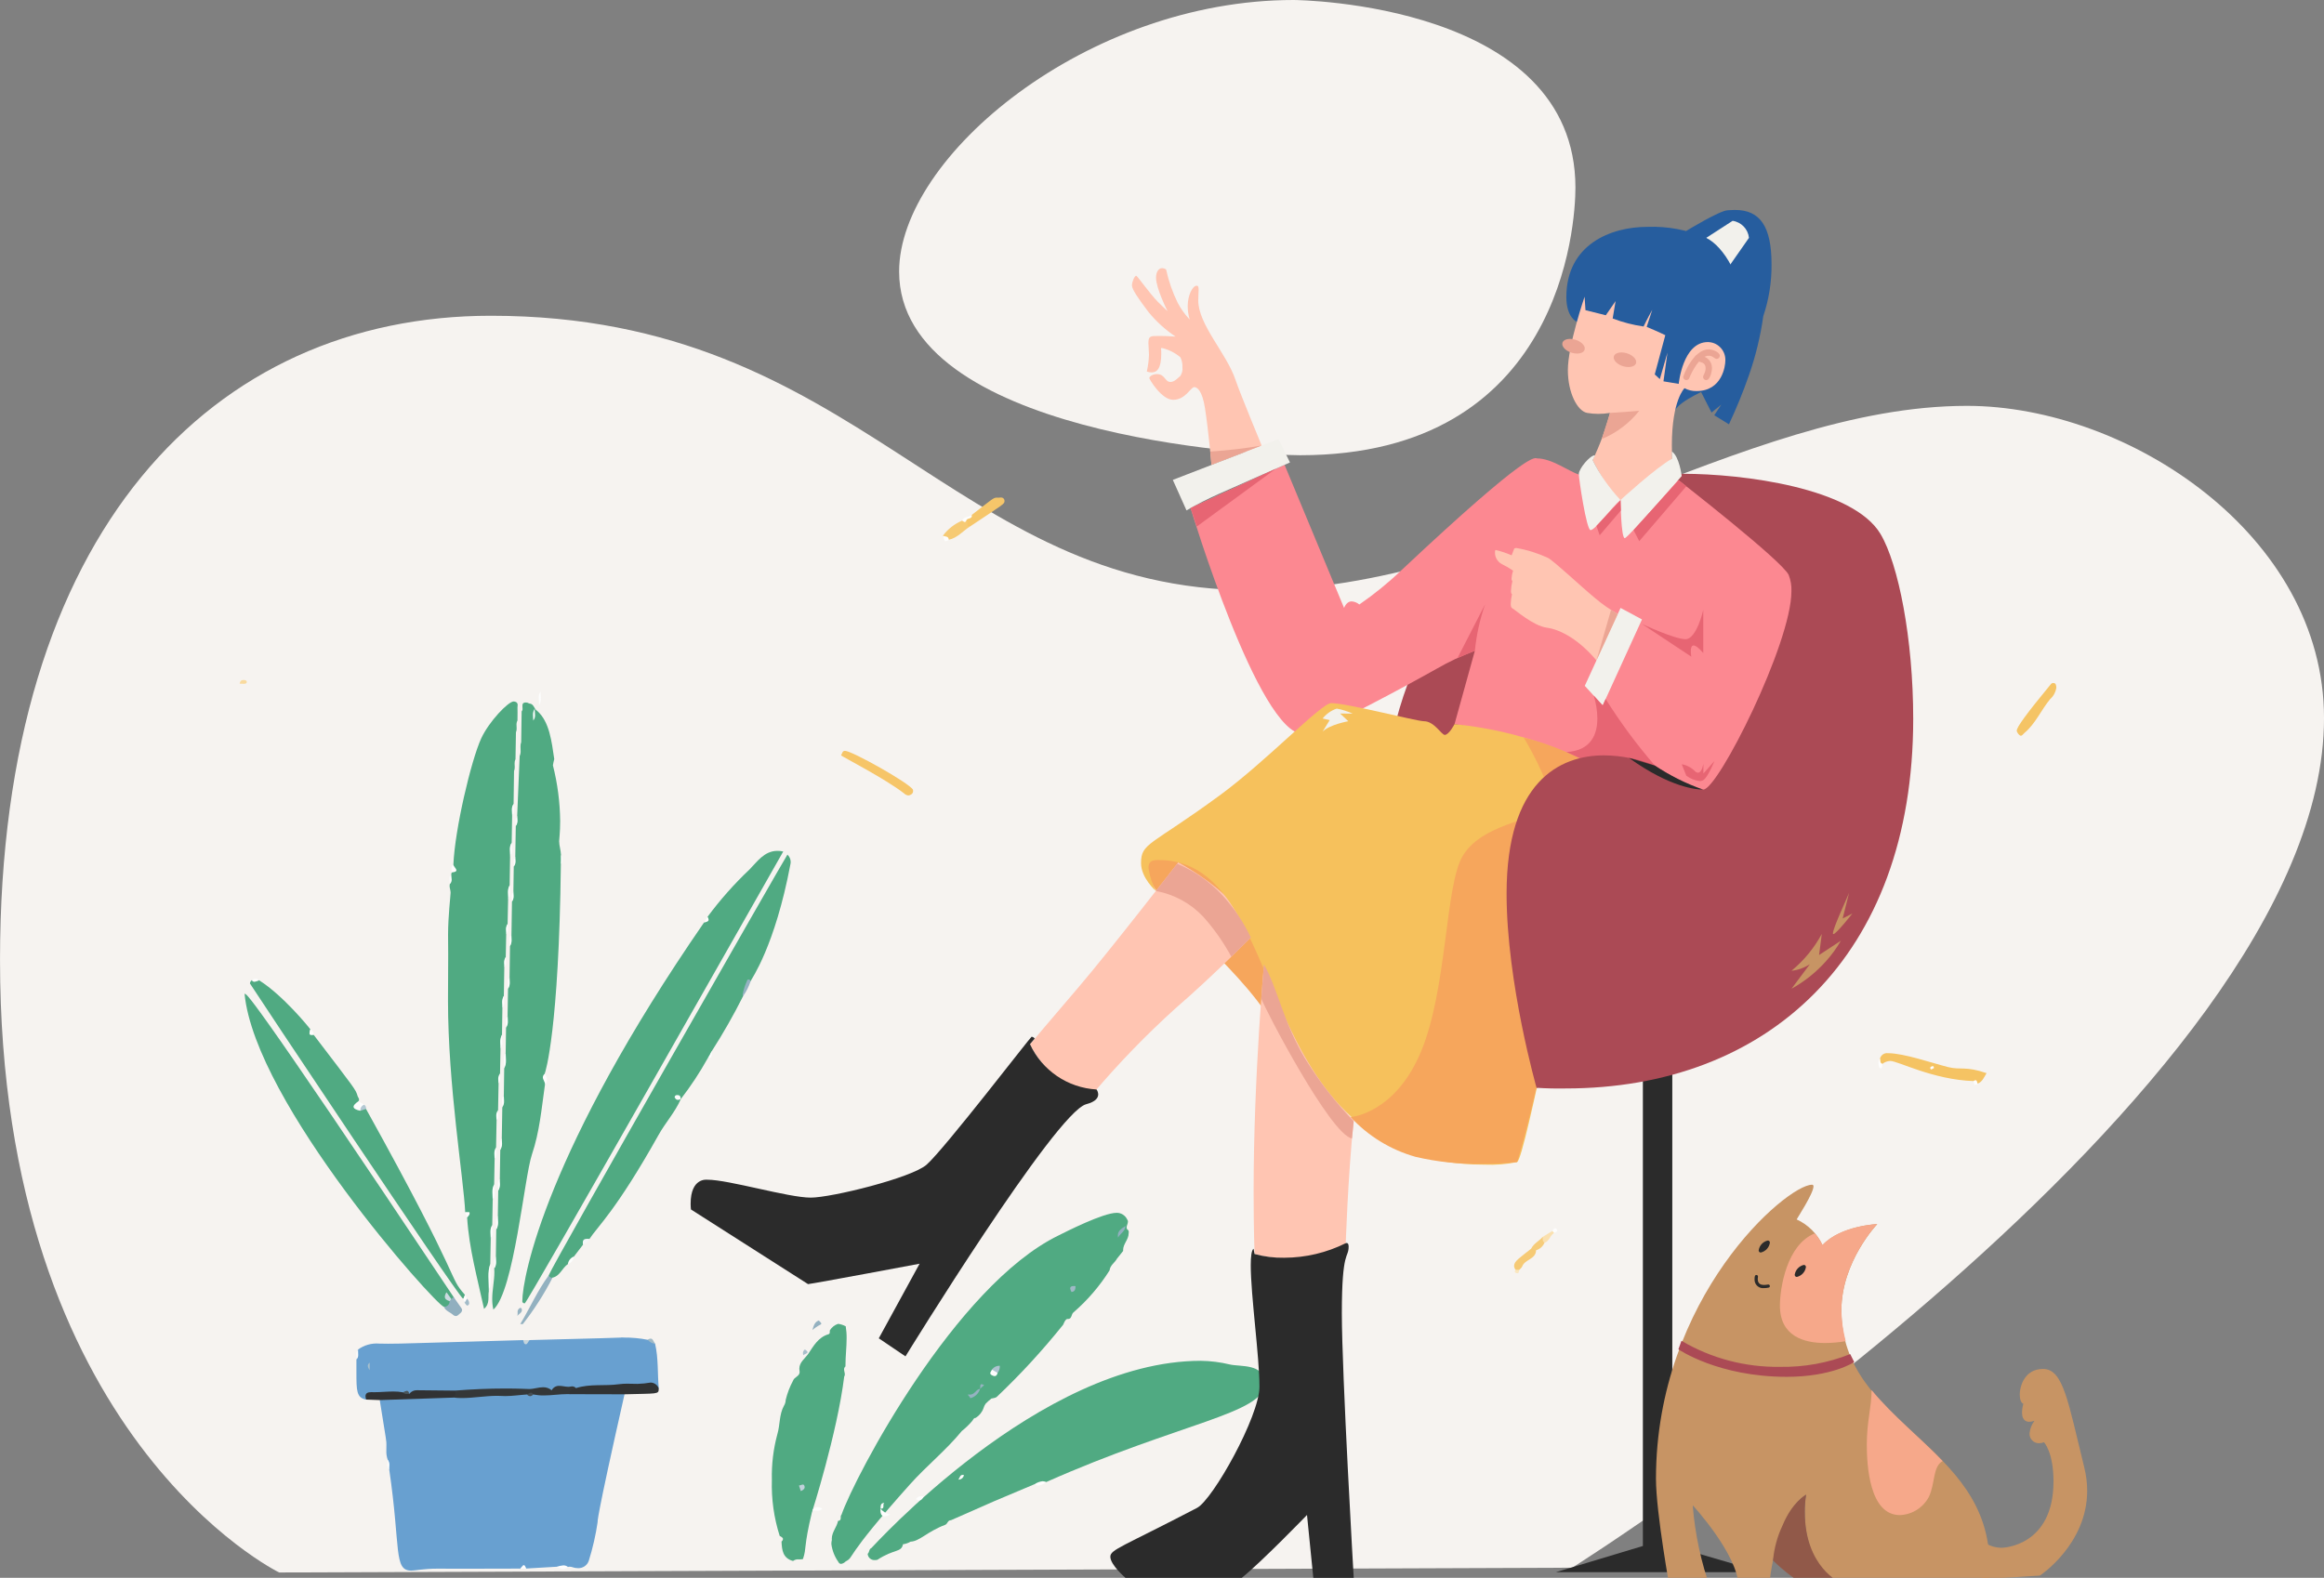<?xml version="1.0" encoding="utf-8"?>
<!-- Generator: Adobe Illustrator 26.0.1, SVG Export Plug-In . SVG Version: 6.00 Build 0)  -->
<svg version="1.1" id="Layer_1" xmlns="http://www.w3.org/2000/svg" xmlns:xlink="http://www.w3.org/1999/xlink" x="0px" y="0px"
	 viewBox="0 0 365.62 248.3" style="enable-background:new 0 0 365.62 248.3;" xml:space="preserve">
<rect x="0" y="0" width="365.62" height="248.3" fill="#808080" stroke="none"/>
<style type="text/css">
	.st0{fill:#F6F3F0;}
	.st1{fill:#F5C363;}
	.st2{fill:#F6C568;}
	.st3{fill:#F5C465;}
	.st4{fill:#F6C66A;}
	.st5{fill:#F6CA74;}
	.st6{fill:#F6CA75;}
	.st7{fill:#F6CC7A;}
	.st8{fill:#FAE0AF;}
	.st9{fill:#FDFDFD;}
	.st10{fill:#FAE7C0;}
	.st11{fill:#FEFEFE;}
	.st12{fill:#68A0D0;}
	.st13{fill:#50AA82;}
	.st14{fill:#313334;}
	.st15{fill:#313233;}
	.st16{fill:#93B1C0;}
	.st17{fill:#91AFBF;}
	.st18{fill:#94B2C1;}
	.st19{fill:#94B1C0;}
	.st20{fill:#95B2C1;}
	.st21{fill:#90AFBF;}
	.st22{fill:#ADC3CF;}
	.st23{fill:#97B4C2;}
	.st24{fill:#F9DA9E;}
	.st25{fill:#9FB9C6;}
	.st26{fill:#A0BAC7;}
	.st27{fill:#A2BBC8;}
	.st28{fill:#C1D1DA;}
	.st29{fill:#F4F7F8;}
	.st30{fill:#B3C8D3;}
	.st31{fill:#A9C0CC;}
	.st32{fill:#C4D4DC;}
	.st33{fill:#96B3C1;}
	.st34{fill:#343738;}
	.st35{fill:#464F54;}
	.st36{fill:#A8C0CC;}
	.st37{fill:#4A565B;}
	.st38{fill:#CCDAE1;}
	.st39{fill:#2B2B2B;}
	.st40{fill:#AB4A55;}
	.st41{fill:#265D9E;}
	.st42{fill:#F6A65C;}
	.st43{fill:#F2F1EC;}
	.st44{fill:#FFC5B2;}
	.st45{fill:#FC8891;}
	.st46{fill:#F6C15C;}
	.st47{fill:#EBA594;}
	.st48{fill:#E76573;}
	.st49{fill:#C79464;}
	.st50{fill:#915949;}
	.st51{fill:#F6A88A;}
</style>
<g id="background_11_" transform="translate(161.113 -0.47)">
	<path id="Path" class="st0" d="M-117.19,247.93c0,0-43.92-21.36-43.92-96.4c0-67.62,33.62-101.37,77.22-101.37
		c58.29,0,72.29,43.2,119.88,43.2c39.72,0,76.9-29.02,112.34-29.02c25.29,0,56.18,20.28,56.18,49.14
		c0,59.21-118.28,133.7-118.28,133.7L-117.19,247.93z"/>
	<path id="Path-2" class="st0" d="M86.74,30c0-29-43.51-29.53-44.35-29.53c-32.51,0-62.05,24.62-62.05,42.73
		c0,25.65,55.88,28.91,63.09,28.91C84.52,72.11,86.74,35.84,86.74,30z"/>
</g>
<g id="object_7_" transform="translate(132.113 77.53)">
	<path id="Path-3" class="st1" d="M178.37,92.6c-6.42-0.22-11.87-3.17-13.11-3.17c-0.45,0.02-0.89,0.18-1.24,0.47l0,0
		c-0.37,0-0.46-0.12-0.46-0.28c0-0.16,0.09-0.36,0.09-0.52c0-0.01,0-0.02,0-0.03c0.15-0.57,0.69-0.94,1.27-0.86
		c2.49,0,6.89,1.54,9.42,2.18c2.07,0.52,2.69-0.2,6.08,0.96c-0.42,0.68-0.66,1.39-1.42,1.65C178.77,92.92,178.62,92.68,178.37,92.6z
		"/>
	<path id="Path-4" class="st2" d="M11.52,46.75c0.01,0.07,0.02,0.13,0.02,0.2c0.01,0.24-0.13,0.47-0.36,0.57
		c-0.12,0.08-0.26,0.13-0.4,0.13c-0.25-0.03-0.49-0.15-0.67-0.33c-2.87-2.25-9.89-5.87-9.89-5.97c0.01-0.07,0.03-0.14,0.08-0.2
		c0.1-0.14,0.1-0.52,0.53-0.52C1.92,40.63,10.99,45.72,11.52,46.75z"/>
	<path id="Path-5" class="st3" d="M190.92,29.95c0.13,0,0.25,0.05,0.35,0.14c0.09,0.2,0.13,0.41,0.13,0.62
		c-0.11,0.68-0.45,1.31-0.97,1.77c-1.43,1.72-2.3,3.87-4.06,5.34c-0.18,0.15-0.34,0.43-0.56,0.43c-0.21,0-0.64-0.48-0.64-0.82
		c0-0.5,1.41-2.51,5.42-7.36C190.69,29.99,190.8,29.95,190.92,29.95z"/>
	<path id="Path-6" class="st4" d="M20.76,3.51c3.34-2.58,3.41-2.73,3.97-2.73c0.07,0,0.09,0.01,0.16,0.01
		c0.15,0,0.33-0.03,0.48-0.03c0.28-0.02,0.53,0.2,0.55,0.48c0,0.02,0,0.05,0,0.07c0,0.5-0.12,0.46-5.45,4.03
		c-0.13,0.04-0.27,0.07-0.41,0.07c-0.28,0-0.35-0.18-0.35-0.39c0-0.14,0.02-0.31,0.02-0.45c0-0.07,0-0.14-0.02-0.21
		C19.86,3.82,20.64,4.07,20.76,3.51z"/>
	<path id="Path-7" class="st5" d="M19.45,4.34c0.14,0,0.28,0.08,0.43,0.08h0.02c0.15,0.04,0.19,0.16,0.19,0.3
		c0,0.1-0.02,0.21-0.02,0.31c0,0.17,0.05,0.31,0.33,0.31l0.08-0.01c-1.11,0.7-1.96,1.8-3.33,2.08c-0.36-0.13-0.68-0.35-0.93-0.63
		c0.78-1.05,1.83-1.87,3.04-2.38C19.31,4.37,19.38,4.34,19.45,4.34z"/>
	<path id="Path-8" class="st6" d="M106.62,122.45c-0.11-0.01-0.21-0.06-0.28-0.13c-0.15-0.18-0.24-0.41-0.25-0.64
		c0-0.75,0.92-1.29,2.68-2.7c0.1-0.1,0.22-0.16,0.36-0.17c0.18,0,0.31,0.17,0.42,0.42c-0.04,1.43-1.77,1.41-2.18,2.53
		c-0.07,0.21-0.31,0.37-0.47,0.55C106.83,122.39,106.73,122.44,106.62,122.45z"/>
	<path id="Path-9" class="st7" d="M109.55,119.22l-0.77-0.25c0.39-0.82,1.25-1.19,1.81-1.85c0.21,0.15,0.32,0.4,0.3,0.66
		c0,0.09-0.01,0.18-0.02,0.26C110.63,118.61,110.14,119.05,109.55,119.22z"/>
	<path id="Path-10" class="st8" d="M110.87,118.04c-0.21-0.15-0.32-0.4-0.28-0.65c0-0.07,0-0.15,0-0.22v-0.05l1.54-0.94
		c0.03,0,0.07-0.01,0.1-0.01c0.14,0,0.22,0.04,0.22,0.15c0,0.06-0.02,0.13-0.05,0.18C111.72,116.85,111.66,117.82,110.87,118.04z"/>
	<path id="Path-11" class="st9" d="M20.78,3.66c0,0.53-0.82,0.29-0.88,0.77c-0.08,0.14-0.15,0.19-0.23,0.19
		c-0.14,0-0.28-0.17-0.42-0.2c0.27-0.69,1.03-0.55,1.51-0.89C20.78,3.56,20.78,3.61,20.78,3.66z"/>
	<path id="Path-12" class="st9" d="M163.42,89.69c-0.01-0.23,0.07-0.46,0.24-0.63c0.07,0.3-0.03,0.68,0.36,0.83
		c-0.06,0.35,0.04,0.71-0.28,0.71C163.45,90.6,163.42,89.88,163.42,89.69z"/>
	<path id="Path-13" class="st9" d="M16.68,7.64c-0.35,0-0.24-0.66-0.46-0.86c0.34,0.16,0.9,0.02,0.93,0.63
		C17.02,7.54,16.85,7.62,16.68,7.64z"/>
	<path id="Path-14" class="st9" d="M178.64,93.19c-0.21,0-0.21-0.35-0.27-0.59c0.09-0.08,0.2-0.13,0.32-0.14
		c0.21,0,0.25,0.3,0.32,0.53C178.91,93.1,178.78,93.17,178.64,93.19z"/>
	<path id="Path-15" class="st9" d="M112.87,116.11c0,0.19-0.28,0.3-0.48,0.4l-0.27-0.33c0.11-0.18,0.24-0.43,0.42-0.43
		C112.71,115.79,112.85,115.93,112.87,116.11z"/>
	<path id="Path-16" class="st10" d="M106.19,122.56c0.01-0.1,0.07-0.19,0.15-0.25l0.55-0.01c-0.02,0.25-0.02,0.54-0.3,0.54
		C106.43,122.84,106.19,122.74,106.19,122.56z"/>
	<path id="Path-17" class="st11" d="M171.95,90.25c0.1,0,0.18,0.06,0.18,0.24c0,0.02,0,0.05,0,0.08c-0.14,0.08-0.28,0.15-0.43,0.21
		c-0.08-0.07-0.13-0.17-0.16-0.27C171.63,90.35,171.78,90.26,171.95,90.25z"/>
</g>
<g id="plant" transform="translate(37.113 106.53)">
	<path id="Path-18" class="st12" d="M24.01,124.2c0-0.14,0.01-0.28,0.01-0.42c0.01-0.21-0.04-0.42-0.14-0.6
		c-0.16-0.46-0.23-0.94-0.21-1.42c0-0.31,0.01-0.61,0.01-0.92c0-0.65,0.05-0.19-1.05-7.04c0.56-0.41,1.24-0.6,1.93-0.55
		c0.35,0,0.71,0.02,1.06,0.02c0.36,0,3.58-0.12,8.63-0.23c13.82-0.64,8.72-0.61,10.14-0.61c0.39,0,0.76,0.14,1.15,0.18
		c0.28,0.06,0.56,0.09,0.85,0.1c0.16,0,0.32-0.02,0.48-0.05c0.33,0.03,0.66,0.04,1,0.04c1.31,0,2.62-0.19,3.93-0.19
		c0.29,0,0.58,0.01,0.88,0.03c1.63-0.07,3.26-0.17,4.88-0.17c2.97,0,3.24,0.12,3.58,0.52c-4.57,20.2-4.22,20-4.23,20.1
		c-0.3,2.06-0.77,4.1-1.39,6.09c-0.24,0.74-0.96,1.22-1.74,1.17c-0.6,0-0.86-0.23-1.27-0.23c-0.08,0-0.17,0.01-0.25,0.03
		c-0.19,0.03-0.38,0.05-0.57,0.05c-0.42,0-0.84-0.06-1.26-0.07l-4.79,0.28c-0.1-0.27-0.21-0.37-0.31-0.37
		c-0.22,0-0.43,0.42-0.65,0.42c-0.04,0-0.08-0.02-0.11-0.04c-2.83,0-5.67,0.02-8.5,0.02c-2.79,0-4.19-0.01-4.41-0.01
		c-2.08,0-3.51,0.31-4.06,0.31c-2.82,0-1.66-3.53-3.47-15.88C24.04,124.59,23.99,124.4,24.01,124.2z"/>
	<path id="Path-19" class="st13" d="M114.2,118.67c-2.48,3.03-5.55,5.48-8.16,8.4c-10.66,11.91-8.62,11.32-10.12,12.13
		c-0.19,0.2-0.44,0.34-0.72,0.38c-0.18-0.01-0.34-0.13-0.41-0.3c-0.6-0.84-0.98-1.81-1.11-2.84c0-0.21,0.03-0.42,0.08-0.63
		c-0.01-0.07-0.01-0.13-0.01-0.2c0-1.04,0.8-1.82,0.98-2.8c0.69-0.04,0.25-0.72,0.55-0.98c2.14-6.11,17.89-36.01,34.12-43.93
		c1.13-0.56,7.01-3.57,9.17-3.57c0.71-0.01,1.36,0.41,1.66,1.06c0.08,0.1,0.12,0.22,0.11,0.34c0,0.3-0.21,0.59-0.21,0.89
		c0,0.12,0.03,0.23,0.1,0.32c0.16,0.08,0.25,0.24,0.24,0.42c0,0.07-0.01,0.13-0.02,0.2v0.01c0,0.96-0.87,1.65-0.87,2.62
		c0,0.04,0,0.08,0.01,0.13l-0.98,1.23c-0.34,0.64-1.08,1.03-1.16,1.84c-1.56,2.47-3.47,4.7-5.68,6.61
		c-0.37,0.29-0.23,1.04-0.86,1.04c-0.05,0-0.1,0-0.14-0.01c-0.38,0.19-0.45,0.59-0.63,0.92c-3.22,4.01-6.7,7.81-10.44,11.35
		c-0.19,0.18-0.56,0.18-0.84,0.26c-0.32,0.25-0.62,0.51-0.9,0.8c-0.15,0.21-0.27,0.45-0.34,0.7c-0.22,0.64-0.66,1.18-1.23,1.54
		c-0.38,0.01-0.42,0.39-0.63,0.58l-0.01,0.01C115.27,117.74,114.76,118.23,114.2,118.67z"/>
	<path id="Path-20" class="st13" d="M41.1,68.83c0,0.13,0.01,0.26,0.01,0.39c0.01,0.19-0.03,0.39-0.1,0.57l-0.08,4.23
		c-0.1,0.22-0.15,0.46-0.14,0.7c0,0.19,0.02,0.38,0.02,0.57c0.01,0.21-0.03,0.42-0.11,0.62c-0.02,1.31-0.05,2.62-0.07,3.94
		c-0.11,0.28-0.16,0.57-0.15,0.87c0,0.28,0.03,0.56,0.03,0.84c0.01,0.26-0.03,0.52-0.11,0.76c-0.02,1.31-0.04,2.63-0.07,3.94
		c-0.11,0.24-0.16,0.51-0.15,0.78c0,0.24,0.02,0.48,0.02,0.71c0.01,0.23-0.03,0.46-0.11,0.68c-0.02,1.31-0.05,2.62-0.07,3.92
		c-0.11,0.47-0.16,0.96-0.15,1.44c0,0.52,0.04,1.04,0.04,1.57c0.01,0.44-0.03,0.88-0.12,1.31c-0.17,0.89,0.23,1.93-0.75,2.78
		c-1.05-4.84-2.36-9.51-2.66-14.38c0.06-0.19,0.25-0.43,0.25-0.6c0-0.12-0.1-0.21-0.43-0.21c-0.04,0-0.08,0-0.12,0
		c-0.26-5.37-2.71-19.98-2.71-33.29c0-2.43,0.03-4.87,0.03-7.3c0-1.99-0.02-2.52-0.02-3.11c0-2.83,0.4-6.24,0.4-6.61
		c0-0.37-0.16-0.72-0.16-1.08c0-0.09,0.01-0.18,0.03-0.27c0.1-0.19,0.15-0.41,0.14-0.62c0-0.14-0.01-0.27-0.01-0.41
		c-0.01-0.18,0.02-0.36,0.09-0.52c0.05-0.09,0.08-0.19,0.08-0.29c0.15-0.09,0.24-0.25,0.23-0.42c0-0.17-0.06-0.35-0.06-0.52
		c-0.01-0.11,0.03-0.22,0.1-0.31c0.22-5.5,2.78-16.36,4.37-19.83c1.23-2.67,4.26-5.82,5.1-5.82c0.07,0,0.64,0.01,0.64,0.55
		c0,0.14-0.03,0.29-0.03,0.43c0,0.07,0.01,0.24,0.01,0.69c0,0.44-0.01,0.88-0.01,1.32c-0.11,0.21-0.16,0.45-0.15,0.68
		c0,0.19,0.02,0.39,0.02,0.58c0.01,0.21-0.03,0.41-0.11,0.6c-0.02,1.41-0.05,2.82-0.07,4.22c-0.1,0.22-0.15,0.46-0.14,0.69
		c0,0.19,0.02,0.38,0.02,0.57c0.01,0.21-0.03,0.42-0.11,0.62c-0.02,1.72-0.05,3.43-0.07,5.15c-0.11,0.22-0.16,0.45-0.15,0.69
		c0,0.19,0.02,0.38,0.02,0.57c0.01,0.21-0.03,0.41-0.1,0.61l-0.07,4.25c-0.11,0.24-0.17,0.51-0.16,0.77c0,0.24,0.02,0.48,0.02,0.72
		c0.01,0.23-0.03,0.46-0.11,0.67c-0.02,1.51-0.05,3.02-0.07,4.53c-0.11,0.25-0.16,0.51-0.15,0.78c0,0.24,0.02,0.47,0.02,0.71
		c0.01,0.24-0.03,0.48-0.11,0.7c-0.02,1.3-0.05,2.61-0.08,3.91c-0.1,0.19-0.14,0.41-0.13,0.62c0,0.13,0.01,0.26,0.01,0.39
		c0.01,0.19-0.02,0.39-0.1,0.57l-0.07,3.63c-0.11,0.19-0.16,0.4-0.14,0.61c0,0.14,0.01,0.28,0.01,0.42c0.01,0.18-0.03,0.37-0.1,0.53
		l-0.07,4.55c-0.11,0.21-0.16,0.45-0.15,0.69c0,0.19,0.02,0.39,0.02,0.58c0.01,0.2-0.03,0.4-0.1,0.59l-0.06,4.26
		c-0.12,0.24-0.17,0.51-0.16,0.77c0,0.24,0.03,0.48,0.03,0.72c0.01,0.23-0.03,0.45-0.11,0.66l-0.07,3.93
		c-0.1,0.19-0.15,0.4-0.14,0.61c0,0.14,0.01,0.28,0.01,0.42c0.01,0.18-0.03,0.37-0.1,0.54c-0.03,1.41-0.05,2.81-0.08,4.22
		C41.14,68.4,41.09,68.61,41.1,68.83z"/>
	<path id="Path-21" class="st13" d="M99.98,137.08c0.17-0.11,26.48-29.46,51.82-29.46c1.53,0.02,3.05,0.21,4.54,0.57
		c1.74,0.41,5.49-0.21,5.49,3.04c0,4.68-13.37,6.15-34.35,15.47c-0.57,0.03-1.09,0.34-1.67,0.34c-0.05,0-0.1,0-0.15-0.01
		c-8.08,3.41-4.58,1.89-13.17,5.68h-0.03c-0.47,0-0.5,0.56-0.85,0.71c-2.84,1.07-4.07,2.62-5.47,2.66
		c-0.37,0.22-0.77,0.35-1.19,0.41c-0.28,1.34-1.33,0.68-4.04,2.45c-0.13,0.03-0.27,0.04-0.41,0.04c-0.58,0.03-1.07-0.41-1.11-0.99
		l0,0C99.69,137.77,99.57,137.25,99.98,137.08z"/>
	<path id="Path-22" class="st13" d="M40.82,92.37c0-0.19-0.02-0.39-0.02-0.58c-0.01-0.2,0.03-0.4,0.1-0.59
		c0.02-1.42,0.04-2.84,0.06-4.26c0.12-0.24,0.17-0.51,0.16-0.77c0-0.24-0.02-0.48-0.02-0.72c-0.01-0.23,0.03-0.45,0.11-0.66
		l0.06-3.96c0.12-0.21,0.17-0.44,0.16-0.68c0-0.19-0.02-0.39-0.02-0.58c-0.01-0.2,0.03-0.4,0.11-0.58c0.02-1.52,0.04-3.03,0.07-4.55
		c0.11-0.21,0.16-0.45,0.15-0.69c0-0.19-0.02-0.39-0.02-0.58c-0.01-0.21,0.03-0.41,0.11-0.6c0.02-1.61,0.05-3.22,0.08-4.83
		c0.1-0.22,0.15-0.46,0.14-0.7c0-0.19-0.01-0.37-0.01-0.56c-0.01-0.22,0.03-0.43,0.11-0.64c0.02-1.42,0.04-2.83,0.06-4.24
		c0.11-0.28,0.17-0.57,0.15-0.87c0-0.28-0.03-0.56-0.03-0.85c-0.01-0.26,0.03-0.52,0.11-0.76c0.02-1.31,0.04-2.63,0.06-3.94
		c0.11-0.21,0.16-0.45,0.15-0.69c0-0.19-0.02-0.39-0.02-0.58c-0.01-0.21,0.03-0.41,0.11-0.6c0.02-1.41,0.05-2.82,0.07-4.23
		c0.11-0.21,0.16-0.45,0.15-0.69c0-0.19-0.02-0.38-0.02-0.57c-0.01-0.21,0.03-0.42,0.11-0.61c0.02-1.62,0.05-3.23,0.07-4.85
		c0.11-0.21,0.16-0.45,0.15-0.69c0-0.19-0.02-0.38-0.02-0.58c-0.01-0.2,0.03-0.41,0.1-0.6l0.08-5.14c0.1-0.19,0.15-0.41,0.13-0.62
		c0-0.13-0.01-0.26-0.01-0.4c-0.01-0.19,0.02-0.39,0.1-0.56c0.02-1.32,0.04-2.63,0.06-3.94c0.11-0.18,0.16-0.39,0.15-0.6
		c0-0.14-0.01-0.29-0.01-0.43c-0.01-0.18,0.03-0.35,0.1-0.52c0.03-1.61,0.05-3.22,0.08-4.83c0.1-0.19,0.15-0.41,0.13-0.62
		c0-0.13-0.01-0.27-0.01-0.4c-0.01-0.19,0.02-0.38,0.1-0.56l0.39-9.43c0.11-0.24,0.16-0.51,0.15-0.78c0-0.24-0.02-0.48-0.02-0.72
		c-0.01-0.23,0.03-0.46,0.11-0.68l0.07-4.84c0.11-0.12,0.16-0.28,0.14-0.44c0-0.14-0.02-0.28-0.02-0.42c0-0.3,0.07-0.54,0.53-0.54
		c0.08,0,0.16,0.01,0.24,0.02l0.31,0.14c0.75,0.03,0.74,0.87,1.25,1.16c1.94,1.72,2.27,4.83,2.68,7.59
		c-0.09,0.32-0.16,0.65-0.21,0.98c0.73,2.87,1.11,5.81,1.14,8.76c0,1.84-0.16,2.87-0.16,3.17c0,0.67,0.26,1.43,0.29,2.16
		c0.02,0.25,0.04,0.49,0.04,0.73c0,0.23-0.02,0.47-0.06,0.7c-0.3,25.97-2.41,32.74-2.55,33.02c-0.01,0.06-0.02,0.13-0.02,0.19
		c0,0.38,0.17,0.76,0.17,1.15c0,0.17-0.04,0.34-0.12,0.49c-0.52,3.65-0.83,7.32-2.03,10.86c-1.21,3.56-2.81,21.53-6.07,24.42
		c-0.12-0.54-0.18-1.09-0.18-1.65c0-1.45,0.34-2.86,0.34-4.27c0-0.2-0.01-0.4-0.02-0.6C40.78,92.85,40.83,92.61,40.82,92.37z"/>
	<path id="Path-23" class="st13" d="M74.2,37.79c0-0.01,0-0.03,0-0.04c1.98-2.68,4.2-5.18,6.62-7.47c1.16-1.16,2.29-2.91,4.38-2.91
		c0.31,0,0.61,0.03,0.91,0.1c-3.25,5.69-40.3,71.11-40.67,71.11c-0.04,0-0.38-0.03-0.38-0.32c0-3.91,3.87-23.8,28.59-59.62
		C73.99,38.51,74.21,38.16,74.2,37.79z"/>
	<path id="Path-24" class="st12" d="M65.95,104.94c0.54,2.32,0.36,4.69,0.58,7.03c-0.79-0.35-1.65-0.51-2.51-0.49
		c-0.1,0-8.69,0.37-10.36,0.67c-0.64-0.03-1.29-0.14-1.93-0.14c-1.43,0-1.71,0.59-2.08,0.59c-0.69-0.35-1.46-0.54-2.24-0.53
		c-0.94,0-1.9,0.2-2.82,0.23c-3.39,0.11-6.8-0.06-10.18,0.37c-0.46,0.05-0.91,0.07-1.37,0.07c-0.96,0-1.93-0.08-2.89-0.08
		c-0.87-0.02-1.74,0.08-2.58,0.3h-0.07c-0.34,0-0.68-0.12-1.02-0.12c-0.13,0-0.26,0.02-0.38,0.06c-0.51-0.01-1.02-0.02-1.52-0.02
		c-3.51,0-3.76,0.18-4.09,0.85c-1.52-0.29-1.53-1.4-1.53-4.33c0-0.51,0-1.03,0-1.54c0-0.15,0-0.31,0-0.46
		c0.11-0.18,0.16-0.39,0.15-0.6c0-0.14-0.01-0.29-0.01-0.43c-0.01-0.18,0.03-0.35,0.1-0.51c0.96-0.71,2.15-1.05,3.35-0.95
		c0.46,0,0.92,0.02,1.39,0.02c2.52,0,3.49-0.09,21.25-0.57c0.11,0.12,0.26,0.2,0.43,0.2c0.2-0.02,0.39-0.09,0.55-0.2
		c21.61-0.54,12.46-0.4,14.81-0.4c1.28-0.01,2.55,0.1,3.8,0.35C65.23,104.38,65.65,104.6,65.95,104.94z"/>
	<path id="Path-25" class="st13" d="M74.22,60.02c-1.25,2.25-2.67,4.4-4.25,6.44l-0.09-0.08c0,0-0.01-0.01-0.01-0.01l0,0
		c0.04,0.02,0.08,0.04,0.12,0.07c-0.89,2.05-2.42,3.7-3.5,5.64c-6.72,11.98-9.62,14.43-10.87,16.37c-0.34,0.28-1,0.18-1,0.84
		c0,0.01,0,0.03,0,0.04l-1.44,1.88c-0.32,0.4-0.63,0.8-0.95,1.19c-0.91,0.6-1.22,1.88-2.43,2.14c-0.11,0.07-0.24,0.12-0.37,0.13
		c-0.15,0-0.24-0.11-0.24-0.4c0-0.02,0-0.04,0-0.06c0.88-2.17,37.01-65.44,37.58-66.25c0.31,0.29,0.5,0.69,0.51,1.12
		c0,0.13-0.01,0.26-0.04,0.39c-2.43,12.92-6.16,18.12-6.25,18.37c-0.6,0.7-1.03,1.54-1.22,2.44c-1.48,2.95-3.12,5.82-4.9,8.6
		C74.57,59.21,74.82,59.85,74.22,60.02z"/>
	<path id="Path-26" class="st13" d="M95.94,102.19c0.1,0.63,0.15,1.26,0.14,1.9c0,1.4-0.18,2.79-0.18,4.19c0,0.07,0,0.15,0,0.22
		c-0.14,0.11-0.23,0.29-0.22,0.47c0,0.26,0.12,0.53,0.12,0.79c0,0.12-0.03,0.24-0.1,0.34c-1.1,8.91-5.06,21.32-5.09,21.41
		c-1.32,5.49-0.79,5.5-1.4,7.31c-0.17,0.04-0.35,0.05-0.52,0.05h-0.12c-0.33-0.04-0.66,0.05-0.92,0.25
		c-1.62-0.43-1.75-1.73-1.81-3.06c0.13-0.1,0.21-0.24,0.23-0.4c0-0.22-0.28-0.35-0.52-0.49c-0.91-2.85-1.32-5.82-1.23-8.81
		c-0.06-2.44,0.23-4.87,0.87-7.22c0.43-1.46,0.27-3.05,1.02-4.43c0.16-0.25,0.25-0.53,0.28-0.82c0-0.03,0-0.07,0-0.1
		c0.26-1.07,0.65-2.1,1.17-3.06c0.18-0.56,1.03-0.67,1.03-1.35c0-0.17-0.05-0.25-0.05-0.52c0-1.04,0.95-1.65,1.45-2.4
		c0.78-1.19,1.55-2.54,3.09-3.01c0.16-0.02,0.27-0.17,0.25-0.33c0,0,0,0,0-0.01c0-0.04,0-0.09,0-0.13c0-0.06,0.01-0.11,0.02-0.17
		c0.3-0.48,0.76-0.84,1.3-1.01C95.16,101.86,95.57,101.99,95.94,102.19z"/>
	<path id="Path-27" class="st13" d="M33.18,99.24c-0.16-0.01-0.31-0.05-0.46-0.12c-1.33-0.3-29.7-32.03-31.36-49.28
		c0.47,0.35-0.87-2.87,32.89,47.74c0.03,0.06,0.05,0.12,0.05,0.18c0,0.15-0.14,0.22-0.3,0.29c-0.03,0-0.05,0-0.08,0.01
		c-0.36,0-0.51-0.31-0.72-0.54c0.08,0.37,0.48,0.53,0.58,0.89C33.72,98.88,33.57,99.24,33.18,99.24z"/>
	<path id="Path-28" class="st13" d="M35.75,97.87C34.38,96.66,2.21,48.34,2.21,48.24c0.01-0.2,0.12-0.39,0.29-0.51
		c0.06,0.01,0.12,0.02,0.18,0.02c0.22,0,0.44-0.06,0.66-0.06c0.11,0,0.22,0.02,0.33,0.06c3.73,2.36,7.79,7.33,8.05,7.72
		c-0.06,0.1-0.09,0.21-0.1,0.33c0,0.3,0.34,0.4,0.62,0.53c6.57,8.61,6.6,8.57,6.91,9.63c0.06,0.19,0.23,0.36,0.23,0.56
		c0,0.09-0.04,0.18-0.1,0.25c-0.03,0.22-0.25,0.5-0.25,0.71c0,0.16,0.12,0.29,0.52,0.35c0.08,0.01,0.15,0.02,0.23,0.02h0.19
		c0.18-0.01,0.35,0.03,0.5,0.13c15.62,28.15,12.79,26.11,15.56,29.26C35.92,97.44,36.01,97.73,35.75,97.87z"/>
	<path id="Path-29" class="st14" d="M52.36,112.22c0-0.29,0.22-0.36,0.51-0.36c0.21,0.01,0.42,0.03,0.62,0.06
		c2.22-0.72,4.54-0.3,6.78-0.62c0.41-0.05,0.83-0.08,1.24-0.08c0.56,0,1.12,0.03,1.67,0.03c0.7-0.02,1.39-0.09,2.08-0.21
		c0.57,0.02,1.08,0.39,1.26,0.93c0,0.02,0,0.04,0,0.05c0,0.91-0.21,0.72-5.4,0.87l-8.57-0.02
		C52.45,112.67,52.38,112.45,52.36,112.22z"/>
	<path id="Path-30" class="st15" d="M27.28,112.82c0.29-0.38,0.74-0.59,1.22-0.57c0.02,0,4.05,0.05,6.04,0.06
		c0.13,0.14,0.2,0.32,0.22,0.51c0,0.24-0.18,0.44-0.51,0.59l-11.62,0.39l-2.13-0.08c-0.07-0.17-0.11-0.35-0.11-0.54
		c0-0.43,0.31-0.63,0.9-0.63c0.11,0,0.19,0.01,0.48,0.01c0.99,0,1.98-0.11,2.98-0.11c0.52-0.01,1.04,0.04,1.55,0.13
		C26.61,112.73,27,112.55,27.28,112.82z"/>
	<path id="Path-31" class="st16" d="M49.19,94.21c0.12,0.22,0.36,0.35,0.62,0.33c-1.32,2.58-2.89,5.03-4.68,7.31
		c-0.08,0-0.21-0.02-0.39-0.02C46.29,99.25,47.45,96.57,49.19,94.21z"/>
	<path id="Path-32" class="st17" d="M32.72,99.12c0.47,0.03,0.87-0.33,0.9-0.79c0-0.03,0-0.06,0-0.1c0-0.18,0.17-0.22,0.28-0.31
		l0.35-0.34c1.31,1.88,1.34,1.84,1.34,2.06c-0.03,0.2-0.13,0.38-0.3,0.5c-0.25,0.23-0.45,0.44-0.7,0.44
		c-0.16-0.01-0.31-0.08-0.42-0.19C33.69,99.96,32.99,99.78,32.72,99.12z"/>
	<path id="Path-33" class="st9" d="M19.57,68.27c-0.7-0.14-1.06-0.36-1.06-0.63c0-0.24,0.26-0.53,0.77-0.86l0.91,0.55
		C20.11,67.71,19.89,68.04,19.57,68.27z"/>
	<path id="Path-34" class="st18" d="M79.76,50.28c-0.02-0.11-0.03-0.22-0.03-0.33c0.14-0.75,0.38-1.48,0.7-2.17
		c0.01-0.1,0.1-0.18,0.2-0.18c0.15,0.02,0.28,0.11,0.36,0.24C80.71,48.71,80.3,49.53,79.76,50.28z"/>
	<path id="Path-35" class="st19" d="M91.71,101.27c0.26,0.27,0.39,0.4,0.39,0.5s-0.16,0.18-0.48,0.34c-0.33,0.2-0.64,0.42-0.93,0.67
		C90.89,102.17,91,101.52,91.71,101.27z"/>
	<path id="Path-36" class="st9" d="M40.01,92.82c0,0.66,0.07,1.33,0.07,1.99c0.02,0.63-0.08,1.26-0.29,1.85c0-0.05,0-0.1,0-0.15
		c0-0.71-0.07-1.42-0.07-2.12c-0.02-0.69,0.08-1.39,0.3-2.04C40.01,92.5,40.01,92.66,40.01,92.82z"/>
	<path id="Path-37" class="st20" d="M115.54,113.51c-0.02-0.18-0.37-0.46-0.37-0.56c0-0.02,0.02-0.03,0.06-0.03s0.12,0.02,0.26,0.02
		c0.77,0,0.96-0.85,1.59-0.91C116.86,112.76,116.27,113.32,115.54,113.51z"/>
	<path id="Path-38" class="st9" d="M102.06,132.09c-0.42,0-0.66-0.29-0.66-0.96c0-0.07,0-0.15,0.01-0.24
		c0.4,0.46,0.93,0.79,1.52,0.94C102.67,131.98,102.37,132.07,102.06,132.09z"/>
	<path id="Path-39" class="st21" d="M138.79,88.23c-0.03-0.12-0.04-0.23-0.04-0.35c0-0.75,0.63-1.1,1.21-1.48
		C139.93,87.24,139.11,87.58,138.79,88.23z"/>
	<path id="Path-40" class="st22" d="M119.51,109.62c-0.31,0-0.42-0.32-0.57-0.6c0.27-0.4,0.73-0.64,1.21-0.61h0.03
		c0.03,0.41-0.1,0.81-0.36,1.13C119.73,109.58,119.62,109.61,119.51,109.62z"/>
	<path id="Path-41" class="st9" d="M51.5,140.38c-0.38-0.04-0.74-0.15-1.08-0.33c0.36-0.12,0.72-0.21,1.1-0.24
		c0.27,0,0.53,0.09,0.73,0.26C52.05,140.27,51.78,140.38,51.5,140.38z"/>
	<path id="Path-42" class="st9" d="M118.68,109.57c0-0.19,0.19-0.37,0.27-0.56l0.88,0.51c-0.08,0.35-0.24,0.51-0.46,0.51
		c-0.15-0.01-0.3-0.06-0.43-0.14C118.74,109.79,118.68,109.68,118.68,109.57z"/>
	<path id="Path-43" class="st9" d="M126.27,127.26c-0.22-0.01-0.44-0.08-0.62-0.22c0.37-0.26,0.81-0.42,1.26-0.47
		c0.19,0,0.39,0.05,0.56,0.13C127.13,126.99,126.72,127.18,126.27,127.26z"/>
	<path id="Path-44" class="st23" d="M44.99,99.66c0,0.39-0.47,0.58-0.71,0.89c0.03-0.12,0.04-0.24,0.04-0.36c0-0.05,0-0.11,0-0.16
		c-0.05-0.3,0.1-0.59,0.37-0.73c0.01-0.01,0.03-0.01,0.04-0.01c0.08,0,0.16,0.03,0.21,0.09C44.98,99.48,44.99,99.57,44.99,99.66z"/>
	<path id="Path-45" class="st9" d="M48.94,63.38c-0.01,0.33-0.13,0.65-0.32,0.91c0.02-0.05,0.02-0.11,0.02-0.16
		c0-0.38-0.35-0.75-0.35-1.13c0.01-0.21,0.12-0.41,0.29-0.53C48.81,62.72,48.93,63.05,48.94,63.38z"/>
	<path id="Path-46" class="st24" d="M1.26,1.08L0.59,1.06c0.05-0.37,0.24-0.58,0.59-0.58c0.08,0,0.53,0,0.53,0.3
		C1.71,1.07,1.41,1.07,1.26,1.08z"/>
	<path id="Path-47" class="st9" d="M42.21,61.32c0-0.37-0.06-0.75-0.06-1.12c-0.02-0.38,0.08-0.75,0.29-1.07
		c0,0.4,0.05,0.8,0.05,1.2c0.02,0.45-0.08,0.89-0.29,1.28C42.21,61.51,42.21,61.42,42.21,61.32z"/>
	<path id="Path-48" class="st9" d="M40.62,80.11c0,0.37,0.06,0.75,0.06,1.12c0.02,0.38-0.08,0.75-0.28,1.08
		c0-0.39-0.05-0.79-0.05-1.18c-0.02-0.45,0.08-0.9,0.28-1.3C40.63,79.92,40.62,80.01,40.62,80.11z"/>
	<path id="Path-49" class="st25" d="M131.46,96.79c-0.11-0.17-0.18-0.36-0.21-0.57c0-0.26,0.21-0.37,0.57-0.37
		c0.09,0,0.18,0.01,0.27,0.02C132.08,96.31,132.04,96.73,131.46,96.79z"/>
	<path id="Path-50" class="st9" d="M91.49,131.21c-0.22,0-0.44-0.04-0.66-0.04c-0.05,0-0.1,0-0.15,0.01
		c0.15-0.31,0.46-0.52,0.81-0.53c0.27,0.02,0.53,0.09,0.76,0.23C92.07,131.1,91.79,131.23,91.49,131.21z"/>
	<path id="Path-51" class="st9" d="M33.95,30.68c0-0.17-0.02-0.34-0.02-0.51c-0.02-0.26,0.09-0.51,0.29-0.68c0,0.01,0,0.03,0,0.04
		c0,0.26,0.47,0.63,0.47,0.9c0,0.16-0.17,0.29-0.74,0.33C33.95,30.73,33.95,30.7,33.95,30.68z"/>
	<path id="Path-52" class="st9" d="M41.85,56.59c0,0.31,0.05,0.63,0.05,0.94c0.02,0.34-0.08,0.68-0.28,0.95
		c0-0.33-0.04-0.66-0.04-0.99c-0.02-0.41,0.08-0.82,0.28-1.17C41.85,56.42,41.85,56.51,41.85,56.59z"/>
	<path id="Path-53" class="st9" d="M43.37,26.34c0,0.32,0.05,0.64,0.05,0.95c0.02,0.34-0.08,0.68-0.28,0.96
		c0-0.35-0.05-0.7-0.05-1.05c-0.02-0.39,0.08-0.78,0.29-1.11C43.38,26.17,43.37,26.25,43.37,26.34z"/>
	<path id="Path-54" class="st9" d="M40.98,86.69c0-0.31-0.05-0.63-0.05-0.94c-0.02-0.34,0.08-0.68,0.28-0.96
		c0,0.34,0.05,0.68,0.05,1.01c0.02,0.4-0.08,0.8-0.29,1.14C40.98,86.86,40.98,86.77,40.98,86.69z"/>
	<path id="Path-55" class="st9" d="M43.06,32.99c0,0.33,0.06,0.67,0.06,1.01c0.02,0.35-0.08,0.69-0.28,0.97
		c-0.01-0.35-0.05-0.7-0.05-1.05c-0.02-0.4,0.08-0.79,0.29-1.14C43.07,32.85,43.06,32.92,43.06,32.99z"/>
	<path id="Path-56" class="st26" d="M65.25,104.12c0.38,0,0.48,0.54,0.7,0.82c-0.46-0.05-0.88-0.28-1.17-0.64
		C64.92,104.2,65.08,104.14,65.25,104.12z"/>
	<path id="Path-57" class="st27" d="M35.94,98.19c0-0.2,0.09-0.35,0.41-0.37c0.2,0.18,0.32,0.43,0.35,0.7
		c0.02,0.19-0.1,0.36-0.28,0.41c-0.17,0-0.31-0.3-0.44-0.45C35.96,98.39,35.95,98.29,35.94,98.19z"/>
	<path id="Path-58" class="st9" d="M107.52,129.58c-0.2-0.01-0.38-0.08-0.54-0.2c0.18-0.29,0.5-0.46,0.84-0.46
		c0.12,0,0.24,0.02,0.36,0.05C108.02,129.36,107.81,129.58,107.52,129.58z"/>
	<path id="Path-59" class="st9" d="M40.32,86.49c0,0.32,0.05,0.65,0.05,0.96c0.02,0.34-0.08,0.68-0.28,0.96
		c-0.01-0.34-0.05-0.68-0.05-1.01c-0.02-0.41,0.08-0.81,0.29-1.16C40.32,86.33,40.32,86.41,40.32,86.49z"/>
	<path id="Path-60" class="st28" d="M88.58,127.23c0.02,0,0.03,0,0.05,0c0.19,0,0.4-0.14,0.57-0.14c0.25,0,0.28,0.38,0.28,0.41
		c0,0.3-0.28,0.5-0.61,0.62C88.77,127.82,88.68,127.52,88.58,127.23z"/>
	<path id="Path-61" class="st9" d="M47.69,4.25c0-0.32-0.05-0.65-0.05-0.97c-0.02-0.34,0.08-0.68,0.28-0.96
		c0.01,0.34,0.05,0.69,0.05,1.03c0.02,0.4-0.08,0.79-0.29,1.14C47.68,4.41,47.69,4.33,47.69,4.25z"/>
	<path id="Path-62" class="st29" d="M54.62,89.32c-0.03-0.11-0.04-0.22-0.04-0.34c0-0.46,0.32-0.56,0.72-0.56
		c0.1,0,0.21,0.01,0.32,0.01C55.44,88.87,55.07,89.2,54.62,89.32z"/>
	<path id="Path-63" class="st30" d="M19.57,68.27v-0.04c-0.02-0.41,0.23-0.78,0.62-0.91c0.19,0.14,0.3,0.36,0.29,0.6
		c0,0.02,0,0.04,0,0.06L19.57,68.27z"/>
	<path id="Path-64" class="st31" d="M89.21,106.42c-0.01-0.24,0.11-0.46,0.31-0.58c0.3,0.19,0.41,0.32,0.41,0.43
		c0,0.23-0.55,0.3-0.68,0.49C89.23,106.65,89.22,106.54,89.21,106.42z"/>
	<path id="Path-65" class="st9" d="M47.01,5.14c0,0.28,0.05,0.58,0.05,0.86c0.02,0.31-0.08,0.62-0.28,0.86
		c-0.01-0.28-0.04-0.58-0.04-0.86c-0.02-0.36,0.08-0.72,0.28-1.02C47.02,5.04,47.01,5.09,47.01,5.14z"/>
	<path id="Path-66" class="st9" d="M43.68,20.13c0,0.28,0.05,0.57,0.05,0.85c0.02,0.31-0.08,0.61-0.27,0.86
		c-0.01-0.29-0.05-0.58-0.05-0.86c-0.02-0.36,0.08-0.71,0.28-1.01C43.68,20.01,43.68,20.07,43.68,20.13z"/>
	<path id="Path-67" class="st9" d="M43.12,42.19c0-0.28-0.05-0.56-0.05-0.83c-0.02-0.31,0.08-0.61,0.27-0.85
		c0.01,0.28,0.04,0.56,0.04,0.84c0.02,0.36-0.08,0.72-0.28,1.03C43.12,42.31,43.12,42.25,43.12,42.19z"/>
	<path id="Path-68" class="st9" d="M42.82,48.92c0-0.28-0.05-0.57-0.05-0.85c-0.01-0.31,0.08-0.61,0.28-0.85
		c0.01,0.27,0.04,0.55,0.04,0.82c0.02,0.37-0.08,0.74-0.28,1.05C42.82,49.04,42.82,48.98,42.82,48.92z"/>
	<path id="Path-69" class="st9" d="M42.15,50.4c0,0.27,0.04,0.54,0.04,0.81c0.02,0.31-0.08,0.61-0.27,0.85
		c-0.01-0.28-0.04-0.56-0.04-0.83c-0.02-0.36,0.08-0.72,0.28-1.03C42.16,50.27,42.15,50.34,42.15,50.4z"/>
	<path id="Path-70" class="st9" d="M42.51,54.99c0-0.27-0.04-0.54-0.04-0.81c-0.02-0.31,0.08-0.61,0.28-0.85
		c0.01,0.28,0.04,0.57,0.04,0.85c0.02,0.36-0.08,0.71-0.28,1.01C42.51,55.13,42.51,55.06,42.51,54.99z"/>
	<path id="Path-71" class="st9" d="M12.24,56.32c-0.11,0.02-0.21,0.04-0.32,0.04c-0.27,0-0.35-0.11-0.35-0.28
		c0.03-0.21,0.08-0.41,0.15-0.61C12.05,55.63,12.25,55.96,12.24,56.32z"/>
	<path id="Path-72" class="st9" d="M41.91,67.59c0-0.29-0.05-0.59-0.05-0.88c-0.02-0.31,0.08-0.62,0.28-0.86
		c0.01,0.29,0.05,0.59,0.05,0.88c0.02,0.36-0.08,0.71-0.28,1.01C41.91,67.69,41.91,67.64,41.91,67.59z"/>
	<path id="Path-73" class="st9" d="M41.59,74.24c0-0.28-0.04-0.55-0.04-0.82c-0.02-0.31,0.08-0.61,0.28-0.85
		c0.01,0.28,0.04,0.56,0.04,0.84c0.02,0.36-0.08,0.72-0.28,1.02C41.59,74.37,41.59,74.31,41.59,74.24z"/>
	<path id="Path-74" class="st9" d="M40.93,74.18c0,0.28,0.05,0.57,0.05,0.86c0.02,0.31-0.08,0.62-0.28,0.86
		c-0.01-0.28-0.04-0.57-0.04-0.86c-0.02-0.36,0.08-0.72,0.28-1.02C40.93,74.07,40.93,74.12,40.93,74.18z"/>
	<path id="Path-75" class="st9" d="M41.28,80.61c0-0.26-0.04-0.52-0.04-0.78c-0.02-0.31,0.08-0.61,0.27-0.85
		c0.01,0.27,0.04,0.54,0.04,0.82c0.02,0.36-0.08,0.73-0.29,1.03C41.28,80.75,41.29,80.68,41.28,80.61z"/>
	<path id="Path-76" class="st9" d="M36.07,84.26c0.16,0,0.39-0.04,0.54-0.04c0.07,0,0.12,0.01,0.13,0.03
		c0.02,0.05,0.03,0.11,0.03,0.17c0,0.25-0.22,0.45-0.4,0.64C36.27,84.8,36.17,84.53,36.07,84.26z"/>
	<path id="Path-77" class="st9" d="M40.68,92.86c0-0.27-0.04-0.54-0.04-0.81c-0.02-0.31,0.08-0.61,0.27-0.85
		c0.01,0.27,0.04,0.55,0.04,0.82c0.02,0.37-0.08,0.73-0.28,1.04C40.67,92.99,40.68,92.93,40.68,92.86z"/>
	<path id="Path-78" class="st9" d="M52.23,92.4c0.07-0.54,0.43-1,0.95-1.19C53.13,91.76,52.75,92.23,52.23,92.4z"/>
	<path id="Path-79" class="st32" d="M46.18,104.36c-0.2,0.27-0.33,0.66-0.57,0.66c-0.29,0-0.35-0.38-0.41-0.66
		C45.53,104.36,45.85,104.36,46.18,104.36z"/>
	<path id="Path-80" class="st9" d="M41.54,62.54c0,0.23,0.04,0.46,0.04,0.69c0.02,0.28-0.08,0.55-0.27,0.75
		c-0.01-0.22-0.04-0.45-0.04-0.67c-0.02-0.32,0.08-0.64,0.27-0.89C41.55,62.46,41.54,62.5,41.54,62.54z"/>
	<path id="Path-81" class="st9" d="M3.08,47.49c0.22,0.01,0.43,0.1,0.59,0.26c-0.24,0.1-0.49,0.18-0.74,0.23
		c-0.18,0-0.34-0.1-0.43-0.24C2.66,47.59,2.87,47.5,3.08,47.49z"/>
	<path id="Path-82" class="st9" d="M36.36,97.83c-0.12,0.22-0.25,0.44-0.37,0.66l-0.23-0.62l0.29-0.63
		C36.15,97.44,36.26,97.63,36.36,97.83z"/>
	<path id="Path-83" class="st9" d="M42.76,38.98c0,0.24,0.04,0.49,0.04,0.73c0.02,0.28-0.08,0.55-0.27,0.76
		c-0.01-0.24-0.05-0.48-0.05-0.71c-0.02-0.32,0.08-0.63,0.27-0.88C42.76,38.91,42.76,38.94,42.76,38.98z"/>
	<path id="Path-84" class="st9" d="M74.2,37.75c0.1,0.13,0.16,0.29,0.17,0.45c0,0.3-0.37,0.37-0.73,0.45
		C73.83,38.35,74.02,38.05,74.2,37.75z"/>
	<path id="Path-85" class="st9" d="M43.43,35.26c0-0.24-0.04-0.48-0.04-0.73c-0.02-0.28,0.08-0.55,0.27-0.76
		c0.02,0.22,0.04,0.45,0.04,0.68c0.02,0.32-0.08,0.65-0.27,0.91C43.43,35.33,43.43,35.3,43.43,35.26z"/>
	<path id="Path-86" class="st9" d="M18.99,107.25c0-0.21-0.03-0.43-0.03-0.65c-0.02-0.27,0.08-0.54,0.27-0.74
		c-0.01,0.07-0.01,0.14-0.01,0.22c0,0.19,0.02,0.38,0.02,0.57c0.02,0.27-0.07,0.54-0.25,0.75
		C18.98,107.36,18.99,107.31,18.99,107.25z"/>
	<path id="Path-87" class="st9" d="M33.65,32.48c0-0.23-0.04-0.47-0.04-0.7c-0.02-0.27,0.08-0.54,0.26-0.74
		c0,0.28,0.08,0.57,0.08,0.85c0.01,0.27-0.1,0.53-0.3,0.71C33.65,32.56,33.65,32.52,33.65,32.48z"/>
	<path id="Path-88" class="st9" d="M41.23,68.29c0,0.24,0.04,0.49,0.04,0.73c0.02,0.28-0.08,0.55-0.27,0.76
		c-0.01-0.23-0.04-0.46-0.04-0.69c-0.02-0.32,0.08-0.64,0.27-0.9C41.24,68.23,41.23,68.26,41.23,68.29z"/>
	<path id="Path-89" class="st9" d="M74.86,59.05c0,0.08,0,0.16,0,0.25c0,0.36-0.05,0.69-0.64,0.72l0.65-1.14
		C74.86,58.93,74.86,58.99,74.86,59.05z"/>
	<path id="Path-90" class="st9" d="M43.73,29.69c0-0.22-0.03-0.44-0.03-0.66c-0.02-0.28,0.08-0.55,0.26-0.75
		c0.01,0.22,0.04,0.45,0.04,0.67c0.02,0.32-0.08,0.63-0.28,0.88C43.73,29.79,43.73,29.74,43.73,29.69z"/>
	<path id="Path-91" class="st9" d="M51.37,28.73c0,0.26-0.09,0.51-0.24,0.72c0.01-0.48,0.01-0.96,0.02-1.44
		C51.29,28.22,51.36,28.47,51.37,28.73z"/>
	<path id="Path-92" class="st33" d="M117.08,112.02c0.02-0.09,0.03-0.19,0.03-0.28v-0.03c0-0.21,0-0.41,0.2-0.41
		c0.14,0.02,0.28,0.07,0.4,0.15C117.5,111.64,117.29,111.83,117.08,112.02z"/>
	<path id="Path-93" class="st9" d="M42.46,44.22c0,0.23,0.04,0.46,0.04,0.69c0.02,0.28-0.08,0.55-0.27,0.75
		c-0.01-0.22-0.04-0.44-0.04-0.66c-0.02-0.32,0.08-0.65,0.27-0.91C42.46,44.13,42.46,44.18,42.46,44.22z"/>
	<path id="Path-94" class="st9" d="M44.04,23.35c0-0.24-0.04-0.48-0.04-0.72c-0.02-0.28,0.08-0.55,0.27-0.76
		c0.01,0.23,0.04,0.46,0.04,0.68c0.02,0.32-0.08,0.64-0.27,0.9C44.04,23.41,44.04,23.38,44.04,23.35z"/>
	<path id="Path-95" class="st9" d="M113.65,126.31c0.23-0.24,0.25-0.74,0.68-0.74c0.07,0,0.14,0.01,0.21,0.03
		C114.46,126.03,114.08,126.34,113.65,126.31z"/>
	<path id="Path-96" class="st9" d="M101.42,130.76c0-0.4,0.05-0.76,0.6-0.79c-0.12,0.06-0.15,0.2-0.15,0.35c0,0.06,0,0.13,0,0.19
		c0,0.2-0.04,0.38-0.35,0.38c-0.04,0-0.07,0-0.11-0.01C101.42,130.85,101.42,130.8,101.42,130.76z"/>
	<path id="Path-97" class="st9" d="M44.56,140.33c0.02,0.01,0.04,0.01,0.06,0.01c0.23,0,0.45-0.57,0.68-0.57
		c0.11,0,0.23,0.14,0.34,0.56L44.56,140.33z"/>
	<path id="Path-98" class="st9" d="M23.84,124.01c0-0.23,0.04-0.47,0.04-0.7c0-0.04,0-0.08,0-0.12c0.2,0.24,0.29,0.54,0.27,0.85
		c0,0.23-0.03,0.47-0.03,0.7v0.02C23.93,124.57,23.82,124.29,23.84,124.01z"/>
	<path id="Path-99" class="st34" d="M41.09,113.13c-1.86,0-3.69,0.35-5.54,0.35c-0.43,0-0.86-0.02-1.29-0.07
		c0.19-0.28,0.29-0.61,0.3-0.94c0-0.06,0-0.11-0.01-0.17c2.61-0.2,5.21-0.32,7.82-0.32c2.18,0,3.57,0.08,3.76,0.08
		c0.73,0,1.47-0.28,2.2-0.28c0.49-0.01,0.98,0.16,1.35,0.48c0.23-0.45,0.7-0.72,1.2-0.7c0.46,0,0.95,0.15,1.41,0.15
		c0.33,0,0.39-0.07,0.6-0.07c0.23,0,0.46,0.1,0.62,0.27c-0.35,0.2-0.98,0.12-0.98,0.66c0,0.1,0.02,0.2,0.05,0.3
		c-0.14-0.01-0.28-0.01-0.42-0.01c-1.24,0-2.49,0.21-3.73,0.21c-0.55,0.01-1.1-0.05-1.64-0.15c-0.06-0.02-0.12-0.03-0.19-0.03
		c-0.19,0-0.38,0.07-0.57,0.07c-0.08,0-0.15-0.01-0.23-0.04c-1.15,0.07-2.29,0.25-3.43,0.25C41.84,113.17,41.72,113.13,41.09,113.13
		z"/>
	<path id="Path-100" class="st35" d="M46.29,113.19c-0.2-0.02-0.38-0.12-0.5-0.28c0.21-0.05,0.42-0.28,0.63-0.28
		c0.12,0,0.23,0.07,0.35,0.28C46.66,113.07,46.49,113.17,46.29,113.19z"/>
	<path id="Path-101" class="st36" d="M20.75,108.41c0.01-0.2,0.13-0.39,0.3-0.5v1.17C20.89,108.89,20.78,108.66,20.75,108.41z"/>
	<path id="Path-102" class="st37" d="M26.89,112.34c0.17,0,0.3,0.11,0.39,0.47c-0.14,0.01-0.28,0.03-0.42,0.03
		c-0.22,0.02-0.44-0.08-0.57-0.26C26.47,112.46,26.68,112.38,26.89,112.34z"/>
	<path id="Path-103" class="st9" d="M69.97,66.45l0.02-0.03c-0.13,0.08-0.28,0.13-0.44,0.14c-0.39,0-0.53-0.43-0.53-0.45
		c0.02-0.12,0.09-0.22,0.2-0.28c0.08-0.02,0.16-0.02,0.24-0.03c0.31,0,0.51,0.16,0.51,0.54C69.97,66.39,69.97,66.42,69.97,66.45
		L69.97,66.45z"/>
	<path id="Path-104" class="st38" d="M33.9,97.91l-0.28,0.32c-0.48-0.14-0.75-0.35-0.75-0.7c0.02-0.25,0.11-0.49,0.27-0.69
		C33.41,97.22,33.65,97.57,33.9,97.91z"/>
</g>
<g id="woman_sitting" transform="translate(108.113 32.53)">
	<path id="Path-105" class="st39" d="M154.98,210.76v-76.62h-4.63v76.62l-13.68,4.12h32.4L154.98,210.76z"/>
	<path id="Path-106" class="st40" d="M109.55,114.23c-0.39-4.01-0.58-8.05-0.56-12.08c0-57.63,46.77-60.12,47.7-60.12
		c9.37,0,26.72,2.2,31.05,9.48c2.82,4.74,5.14,16.53,5.14,29.07c0,37.54-23.04,58.18-54.69,58.18c-3.08,0.06-6.16-0.14-9.2-0.61
		L109.55,114.23z"/>
	<path id="Path-107" class="st41" d="M157.19,3.8c0,0,5.24-3.2,6.5-3.24c0.28-0.01,0.68-0.05,1.16-0.05c3.93,0,5.74,2.58,5.74,8.54
		c0.03,2.78-0.41,5.55-1.3,8.18c-0.44,3.15-1.19,6.25-2.24,9.25c-0.92,2.64-1.97,5.23-3.16,7.76l-2.31-1.42l1.1-1.67l-1.53,1.24
		l-1.64-3.23L157.19,3.8z"/>
	<path id="Path-108" class="st42" d="M72.37,104.11c0,5.28,13.83,14.39,19.83,24.53c4.04,6.82,11.81,13.65,11.81,13.65
		s-13.19-28.5-16.69-35.06c-2.08-3.79-6.09-6.12-10.42-6.04C73.1,101.19,72.37,102.69,72.37,104.11z"/>
	<path id="Path-109" class="st43" d="M160.32,4.9l4.15-2.68c1.37,0.2,2.43,1.3,2.57,2.68l-3.36,4.81L160.32,4.9z"/>
	<path id="Path-110" class="st41" d="M139.96,18.12c0,0-1.65-0.68-1.65-3.89c0-8.28,6.97-11.06,12.75-11.06
		c3.18-0.12,6.34,0.48,9.26,1.74c2.77,1.34,5.82,6.41,5.82,12.06c-0.05,4.36-1.87,8.5-5.05,11.48c0,0-5.01,2.04-5.72,3.68
		L139.96,18.12z"/>
	<path id="Path-111" class="st44" d="M141.18,14.16c0,0-2.63,7.66-2.63,11.55c0,3.59,1.5,6.45,3.03,6.74
		c0.58,0.1,1.16,0.15,1.75,0.15c0.62,0,1.24-0.05,1.85-0.15c-0.68,2.56-1.59,5.05-2.74,7.43c0,0,3.23,6.29,4.42,6.29
		c1.24,0,8.1-6.52,8.1-6.52s-0.05-0.87-0.05-2.1c0-7.12,1.99-8.99,1.99-8.99c0.58,0.31,1.23,0.47,1.89,0.45
		c4.12,0,4.53-4.12,4.53-4.7c0.12-1.53-1.02-2.88-2.55-3c-0.06-0.01-0.13-0.01-0.19-0.01c-3.97,0-4.59,6.58-4.59,6.58l-2.4-0.4
		l0.63-4.52l-1.2,4.17l-0.8-0.74l1.66-6.17c0,0-0.9-0.46-2.93-1.31l0.88-2.69c0,0-0.8,1.43-1.37,2.63
		c-1.66-0.24-3.29-0.66-4.86-1.26l0.46-2.74l-1.54,2.23l-3.2-0.8L141.18,14.16z"/>
	<path id="Path-112" class="st45" d="M140.26,42.14c-1.52-0.47-4.23-2.53-6.54-2.53c-0.4,0-0.75-1.76-21.35,17.59
		c-2.06,1.98-4.28,3.78-6.63,5.4c-0.33-0.28-0.74-0.45-1.18-0.49c-0.43,0-0.9,0.24-1.22,1.03l-9.36-22.52l-14.79,6.8
		c0,0,10.7,35.58,17.75,35.58c2.38,0,17.79-8.49,20.92-10.26c1.94-1.12,3.96-2.07,6.06-2.86l-3.2,11.54c0,0,10.86,1.94,15.43,3.89
		c4.57,1.95,12.8,6.4,12.8,6.4l3.28-3.77c0,0,5.7,3.78,7.64,3.78c2.3,0,13.85-23,13.85-31.2c0.04-0.88-0.11-1.75-0.43-2.57
		c-1.03-2.23-17.33-14.91-17.33-14.91l-9.13,3.13L140.26,42.14z"/>
	<path id="Path-113" class="st44" d="M146.44,64.11c-1.28-0.72-2.49-1.56-3.6-2.51c-2.23-1.83-6.52-5.89-7.43-6.34
		c-1.58-0.73-3.25-1.26-4.96-1.55c-0.19,0-0.32,0.04-0.35,0.12c-0.23,0.57-0.4,1.03-0.4,1.03c-0.8-0.35-1.62-0.63-2.47-0.83
		c-0.05,0-0.09,0.01-0.1,0.03c-0.04,0.11-0.05,0.22-0.05,0.34c-0.01,0.77,0.4,1.47,1.08,1.84c0.62,0.3,1.21,0.64,1.77,1.03
		c-0.13,0.4-0.21,0.81-0.24,1.22c-0.02,0.15,0.03,0.31,0.13,0.43c-0.12,0.5-0.2,1.01-0.22,1.53c0,0.27,0.04,0.48,0.16,0.53
		c-0.11,0.49-0.18,1-0.2,1.51c0,0.32,0.05,0.59,0.2,0.67c0.46,0.23,3.32,2.8,5.49,3.09c2.17,0.29,5.14,1.94,7.89,5.26L146.44,64.11z
		"/>
	<path id="Path-114" class="st44" d="M82.48,40.62c0,0-0.46-5.37-1.03-8.97c-0.43-2.72-1.22-3.26-1.68-3.26c-0.56,0-1.36,2-3.32,2
		c-1.82,0-3.75-3.23-3.75-3.43c0-0.25,0.56-0.62,1.2-0.62c1.29,0,1.23,1.24,2.14,1.24c0.64,0,1.25-0.72,1.55-0.96
		c0.26-0.4,0.38-0.88,0.32-1.36c0.03-0.54-0.08-1.07-0.32-1.56c-0.84-0.72-1.84-1.22-2.91-1.47c-0.09,0-0.14,0.03-0.14,0.08
		c0.03,0.27,0.04,0.53,0.04,0.8c0,2.33-0.65,2.97-1.53,2.97c-0.25,0-0.5-0.05-0.74-0.15c0.19-0.86,0.31-1.74,0.34-2.63
		c0-0.57-0.09-1.26-0.09-1.82c0-1.14,0.29-1.14,1.67-1.14c1.15,0,2.6,0.1,2.6,0.1c-1.59-1.06-3.01-2.35-4.23-3.83
		c-1.6-2.11-2.63-3.6-2.63-4.23c0-0.57,0.42-1.52,0.67-1.52c0.16,0,2.17,2.87,3.39,4.09c1.03,1.03,1.54,1.49,1.54,1.49
		s-1.81-3.56-1.81-5.26c0-1.04,0.49-1.51,0.94-1.51c0.23,0.01,0.45,0.08,0.64,0.2c0.4,1.82,1.01,3.59,1.83,5.26
		c0.51,0.96,1.14,1.84,1.89,2.63c-0.21-0.68-0.32-1.4-0.32-2.11c0-1.74,0.78-3.22,1.41-3.22c0.22,0,0.31,0.14,0.31,0.65
		c0,0.41-0.06,1-0.06,1.65c0,3.86,4.47,8.35,5.86,12.52c0.69,2.06,4.12,10.34,4.12,10.34L82.48,40.62z"/>
	<path id="Path-115" class="st44" d="M77.25,103.18c0,0-10.97,14.14-15.6,19.55c-4.63,5.4-7.72,9.09-7.72,9.09s3.34,7.12,9.94,7.71
		c4.01-4.74,8.34-9.21,12.94-13.37c6.17-5.32,12.43-11.74,12.43-11.74S87.2,108.66,77.25,103.18z"/>
	<path id="Path-116" class="st44" d="M90.81,118.43c0,0-1.7,18.17-1.7,36.47c0,6.1,0.15,9.91,0.15,9.91
		c1.92,0.5,3.89,0.74,5.87,0.72c2.9,0.03,5.77-0.54,8.45-1.67c0,0,0.34-11.15,1.29-20.15C104.86,143.72,96.12,135.75,90.81,118.43z"
		/>
	<path id="Path-117" class="st43" d="M154.95,39.65c-2.51,1.37-8.12,6.51-8.12,6.51s0.09,6,0.67,6c0.48,0,8.96-9.78,8.96-9.78
		s-0.37-3.09-1.55-3.86L154.95,39.65z"/>
	<path id="Path-118" class="st43" d="M146.84,46.17c-1.4,1.09-3.97,4.72-4.72,4.72c-0.65,0-1.85-8.12-1.85-8.81
		c0-0.88,1.78-2.96,2.51-2.96c0.02,0,0.03,0,0.05,0l-0.38,0.76C143.59,42.18,145.08,44.29,146.84,46.17z"/>
	<path id="Path-119" class="st43" d="M146.84,63.14l-5.63,12.26l2.82,3.09l6.18-13.54L146.84,63.14z"/>
	<path id="Path-120" class="st43" d="M76.4,42.99l16.63-6.43l1.8,3.69c0,0-7.97,3.5-11.14,4.92c-1.76,0.78-3.48,1.65-5.14,2.62
		L76.4,42.99z"/>
	<path id="Path-121" class="st46" d="M120.72,81.43c0,0-0.87,1.69-1.54,1.69c-0.51,0-1.66-2.15-3.26-2.15
		c-1.18,0-12.16-2.85-14.61-2.85c-1.55,0-10.17,9.12-17.51,14.5c-10.92,8.01-12.4,7.45-12.4,10.68c0,2.35,2.33,4.38,2.33,4.38
		c-0.6-1.15-0.99-2.39-1.16-3.68c0-1.04,0.68-1.19,1.57-1.19c21.5,0,13.49,47.94,51.33,47.94c1.7,0.07,3.41-0.06,5.08-0.4
		c1.37-0.57,8.29-39.09,10.66-41.26c4.38-4.01,9.27-5.97,9.27-9.53c-0.21-2.66-0.72-5.3-1.52-7.84
		C140.56,85.96,130.85,82.42,120.72,81.43z"/>
	<path id="Path-122" class="st39" d="M93.93,165.4c3.36-0.01,6.67-0.79,9.67-2.29c0.04-0.02,0.09-0.03,0.14-0.03
		c0.13,0,0.32,0.08,0.32,0.54c0,1.95-1.07,0.34-1.07,10.51c0,9.48,1.87,41.64,1.87,41.64H98.5l-0.99-9.89c0,0-7.17,7.42-10.26,9.89
		h-18.3c0,0-2.38-2.02-2.38-3.32c0-1.14,1.9-1.56,13.63-7.68c2.49-1.3,9.83-14.41,9.83-19.08c0-4.7-1.37-14.38-1.37-19.09
		c0-1.41,0.12-2.38,0.44-2.62l0.15,0.83C90.78,165.23,92.35,165.43,93.93,165.4z"/>
	<path id="Path-123" class="st39" d="M64.4,138.92c0.16,0.22,0.25,0.49,0.26,0.77c0,0.51-0.35,1.15-1.89,1.55
		c-4.8,1.25-28.43,39.68-28.43,39.68l-4.2-2.84l6.42-11.74c0,0-16.44,3.09-17.55,3.21L0.59,157.8c-0.03-0.29-0.05-0.59-0.05-0.89
		c0-4.14,2.55-3.79,2.63-3.79c3.37,0,12.73,2.82,16.26,2.82c3.27,0,15.92-3.12,18.24-5.19c2.87-2.55,16.36-20.13,16.51-20.13
		c0.2,0.02,0.38,0.13,0.49,0.29l-0.74,0.88C55.84,135.93,59.86,138.66,64.4,138.92z"/>
	<path id="Path-124" class="st47" d="M145.18,32.45c2.72-0.17,4.6-0.33,4.6-0.33c-1.56,1.96-3.59,3.49-5.9,4.44L145.18,32.45z"/>
	<path id="Path-125" class="st47" d="M149.3,24.43c0,0.53-0.57,0.8-1.23,0.8c-1.14,0.01-2.31-0.76-2.31-1.5
		c0-0.53,0.57-0.8,1.23-0.8C148.13,22.93,149.3,23.7,149.3,24.43z"/>
	<path id="Path-126" class="st47" d="M141.21,22.31c0,0.53-0.57,0.8-1.23,0.8c-1.14,0-2.31-0.76-2.31-1.51c0-0.53,0.57-0.8,1.23-0.8
		C140.04,20.8,141.21,21.57,141.21,22.31z"/>
	<path id="Path-127" class="st47" d="M157.19,27.29c-0.28,0-0.5-0.22-0.5-0.5c0-0.17,1.58-4.34,4.01-4.34c0.73,0,1.76,0.49,1.76,1
		c0,0.28-0.22,0.5-0.5,0.5c-0.38,0-0.56-0.5-1.26-0.5c-1.38,0-2.67,2.55-3.05,3.52C157.58,27.17,157.39,27.29,157.19,27.29z"/>
	<path id="Path-128" class="st47" d="M160.32,27.29c-0.28,0-0.5-0.22-0.5-0.5c0-0.3,0.4-0.65,0.4-1.38c0-1.36-1.71-0.73-1.71-1.59
		c0-0.28,0.22-0.5,0.5-0.5c0.04,0,2.21,0.18,2.21,2.09C161.22,25.93,160.93,27.29,160.32,27.29z"/>
	<path id="Path-129" class="st47" d="M90.37,37.59c-2.68,0.45-5.37,0.77-8.08,0.94l0.19,2.08L90.37,37.59z"/>
	<path id="Path-130" class="st47" d="M145.34,63.46l-2.29,7.94l3.35-7.3L145.34,63.46z"/>
	<path id="Path-131" class="st47" d="M73.73,107.69c2.86,0.51,5.48,1.94,7.47,4.06c1.71,1.92,3.19,4.03,4.41,6.29l3.06-3.04
		c-1.16-2.45-2.69-4.71-4.53-6.7c-1.98-2.12-4.38-3.79-7.06-4.9L73.73,107.69z"/>
	<path id="Path-132" class="st47" d="M90.32,124.61c0.54,1.61,10.87,21.4,14.26,22.02l0.28-2.7c-2.88-2.98-5.42-6.26-7.6-9.78
		c-3.43-5.63-4.39-11.23-6.53-14.92L90.32,124.61z"/>
	<path id="Path-133" class="st42" d="M131.63,83.58c0,0,4.09,6.74,4.09,9.82c0,3.25-10.3,2.94-13.75,8.83
		c-2.74,4.69-2.4,20.83-6.51,30.7c-4.11,9.87-11.09,10.33-11.09,10.33c2.76,2.99,6.3,5.16,10.21,6.26
		c3.38,0.79,6.85,1.16,10.32,1.11c1.89,0.01,3.77-0.08,5.65-0.29c0,0,0.94-2.33,4.38-17.42c3.44-15.09,5.15-22.89,6.28-23.85
		c1.13-0.96,9.21-6.16,9.21-8.65c0-2.18-1.47-8.73-1.47-8.73S139.87,85.39,131.63,83.58z"/>
	<path id="Path-134" class="st48" d="M152.23,87.94c-2.84-3.29-5.43-6.79-7.74-10.47l-0.46,1.01l-1.42-1.56
		c0.37,1.17,0.57,2.39,0.58,3.61c0,2.37-0.89,5.07-4.87,5.29c0,0,8.46,3.72,10.64,5.89L152.23,87.94z"/>
	<path id="Path-135" class="st48" d="M157.07,68.06c-1.73,0-6.87-2.4-6.87-2.4l7.77,5.15c-0.05-0.29-0.08-0.57-0.08-0.86
		c0-0.45,0.09-0.9,0.44-0.9c0.29,0,0.77,0.31,1.52,1.18v-6.78C159.87,63.46,158.79,68.06,157.07,68.06z"/>
	<path id="Path-136" class="st48" d="M123.92,69.88c0.25-2.49,0.78-4.93,1.6-7.29l-4.34,8.44L123.92,69.88z"/>
	<path id="Path-137" class="st48" d="M143.05,50.23l0.5,1.48l3.34-3.91l-0.05-1.63L143.05,50.23z"/>
	<path id="Path-138" class="st48" d="M148.88,50.89l0.9,1.74l7.41-8.64l-1.22-0.96L148.88,50.89z"/>
	<path id="Path-139" class="st48" d="M92.61,41.23l-12.44,9.1l-0.98-2.91L92.61,41.23z"/>
	<path id="Path-140" class="st48" d="M157.19,89.55c0.61,0.45,1.33,0.74,2.08,0.84c0.21,0,0.42-0.05,0.6-0.16
		c0.71-0.43,1.74-3,1.74-3l-1.74,1.97v-1.54c0,0-0.21,1.41-0.84,1.41c-0.2-0.02-0.38-0.11-0.51-0.26c-0.56-0.56-1.28-0.94-2.06-1.07
		L157.19,89.55z"/>
	<path id="Path-141" class="st43" d="M99.97,80.54c0.57-0.72,1.34-1.27,2.22-1.56c0.86,0.16,1.71,0.43,2.51,0.79l-1.98-0.01
		l1.29,1.21c0,0-2.92,0.51-4.04,1.63l1.11-1.81L99.97,80.54z"/>
	<path id="Path-142" class="st40" d="M155.18,95.1c-0.11-2.66-1.15-5.19-2.95-7.16c-2.54-1.03-5.24-1.57-7.98-1.6
		c-7.04,0-15.34,4.16-15.34,21.76c0,14.07,4.74,30.65,4.74,30.65S155.18,100.23,155.18,95.1z"/>
	<path id="Path-143" class="st39" d="M159.81,91.72c0,0-0.04,0-0.12,0c-0.74,0-4.92-0.22-11.53-4.98l4.06,1.21
		C154.59,89.51,157.14,90.78,159.81,91.72z"/>
	<path id="Path-144" class="st49" d="M178.5,114.44c-1.2,2.22-2.82,4.19-4.77,5.8c1.03-0.11,2.02-0.47,2.89-1.03l-2.89,3.86
		c2.02-1.12,3.83-2.56,5.37-4.27c0.92-1.01,1.72-2.11,2.4-3.29l-3.43,2.25L178.5,114.44z"/>
	<path id="Path-145" class="st49" d="M182.79,107.98c-0.52,1.27-2.54,5.59-2.54,6.37c0,0.08,0.02,0.12,0.07,0.12
		c0.44,0,2.99-3.24,2.99-3.24l-1.53,0.78L182.79,107.98z"/>
</g>
<g id="cat_1_" transform="translate(260.113 185.53)">
	<path id="Path-146" class="st49" d="M25.19,1.18c0-0.17-0.07-0.27-0.22-0.27C20.97,0.9,0.41,18.57,0.41,47.2
		c0,5.32,2.27,17.77,2.27,17.77l6.38-0.31c-1.55-4.29-2.51-8.76-2.87-13.31c0,0,7.11,7.71,7.22,12.75l4.83-0.28
		c0,0,0.96-11.16,5.78-14.11c-0.15,0.94-0.22,1.89-0.21,2.84c0,3.27,0.81,8.51,5.57,11.01l23.36-0.71c0.11-0.69,0.17-1.38,0.15-2.07
		c0-19.33-23.31-21.98-23.31-40.09c0-7.68,5.64-13.58,5.64-13.58s-5.74,0.24-8.61,3.31c-0.83-1.79-2.27-3.23-4.07-4.05
		C22.53,6.34,25.19,2.28,25.19,1.18z"/>
	<path id="Path-147" class="st50" d="M18.83,60.01c0,0.03,0,0.04,0,0.04s3.75,3.7,5.43,3.7c1.56,0,5.15-0.23,5.15-0.23
		s-5.58-2.42-5.58-11.1c-0.01-0.92,0.06-1.84,0.21-2.75c0,0-2.21,1.16-3.74,4.91C19.49,56.29,19,58.13,18.83,60.01z"/>
	<path id="Path-148" class="st51" d="M29.58,20.68c0-7.68,5.64-13.58,5.64-13.58s-5.74,0.22-8.61,3.29
		c-0.32-0.66-0.72-1.27-1.2-1.83c-4.45,1.77-5.5,8.66-5.5,11.37c0,4.82,3.77,5.89,7.11,5.89c1.09-0.01,2.17-0.1,3.24-0.29
		C29.84,23.95,29.61,22.32,29.58,20.68z"/>
	<path id="Path-149" class="st51" d="M34.33,33.22v0.06c0,2.59-0.75,4.89-0.75,8.52c0,3.24,0.4,11.1,5.2,11.1
		c1.92-0.07,3.65-1.16,4.56-2.86c1.02-2.13,0.6-4.8,2.17-5.64C42.06,40.77,37.78,37.38,34.33,33.22z"/>
	<path id="Path-150" class="st49" d="M50.82,61.29c0,0.88,0.44,1.57,1.8,1.57c1.72,0,8.19-0.44,8.19-0.44s7.44-4.9,7.44-13.35
		c0-1.24-0.16-2.48-0.46-3.68c-2.53-10.23-3.26-15.49-6.48-15.49c-3.01,0-3.67,2.9-3.67,4c0,0.78,0.22,1.38,0.57,1.47
		c-0.13,0.45-0.2,0.92-0.21,1.38c0,1.43,0.89,1.47,1.15,1.47c0.28-0.01,0.55-0.07,0.81-0.17c-0.44,0.58-0.72,1.28-0.78,2.01
		c-0.03,0.81,0.6,1.5,1.42,1.53c0.02,0,0.04,0,0.07,0c0.27,0,0.53-0.05,0.78-0.16c0,0,1.5,1.54,1.5,6.17
		c0,10.19-7.91,10.44-8.11,10.44c-0.88,0.01-1.74-0.22-2.5-0.67C51.53,58.55,51.02,59.89,50.82,61.29z"/>
	<path id="Path-151" class="st39" d="M22.24,15.06c0.12-0.75,0.68-1.35,1.42-1.53c0.18-0.01,0.33,0.12,0.34,0.3
		c0,0.02,0,0.04,0,0.06c-0.12,0.75-0.68,1.35-1.42,1.53c-0.18,0.01-0.33-0.13-0.34-0.31C22.24,15.1,22.24,15.08,22.24,15.06z"/>
	<path id="Path-152" class="st39" d="M16.57,11.22c0.12-0.75,0.68-1.36,1.42-1.53c0.18-0.01,0.33,0.12,0.34,0.3
		c0,0.02,0,0.04,0,0.06c-0.12,0.75-0.68,1.35-1.42,1.53c-0.18,0.01-0.33-0.12-0.34-0.3C16.57,11.26,16.57,11.24,16.57,11.22z"/>
	<path id="Path-153" class="st39" d="M17.42,17.18c-0.73,0.09-1.4-0.43-1.49-1.16c-0.01-0.09-0.01-0.18-0.01-0.27
		c0-0.53,0.11-0.64,0.29-0.64c0.14,0,0.25,0.11,0.25,0.25l0,0c-0.02,0.13-0.04,0.26-0.04,0.39c0,0.82,0.58,0.93,1,0.93
		c0.22-0.01,0.44-0.03,0.66-0.07c0.14,0,0.25,0.11,0.25,0.25c0,0.12-0.08,0.22-0.2,0.24C17.9,17.15,17.66,17.18,17.42,17.18z"/>
	<path id="Path-154" class="st40" d="M4.42,25.47c4.69,2.77,10.05,4.18,15.5,4.1c3.78,0.07,7.54-0.61,11.05-2.01l0.63,1.26
		c0,0-3.47,2.32-10.61,2.32c-10.81,0-17.05-4.33-17.05-4.33L4.42,25.47z"/>
</g>
</svg>
